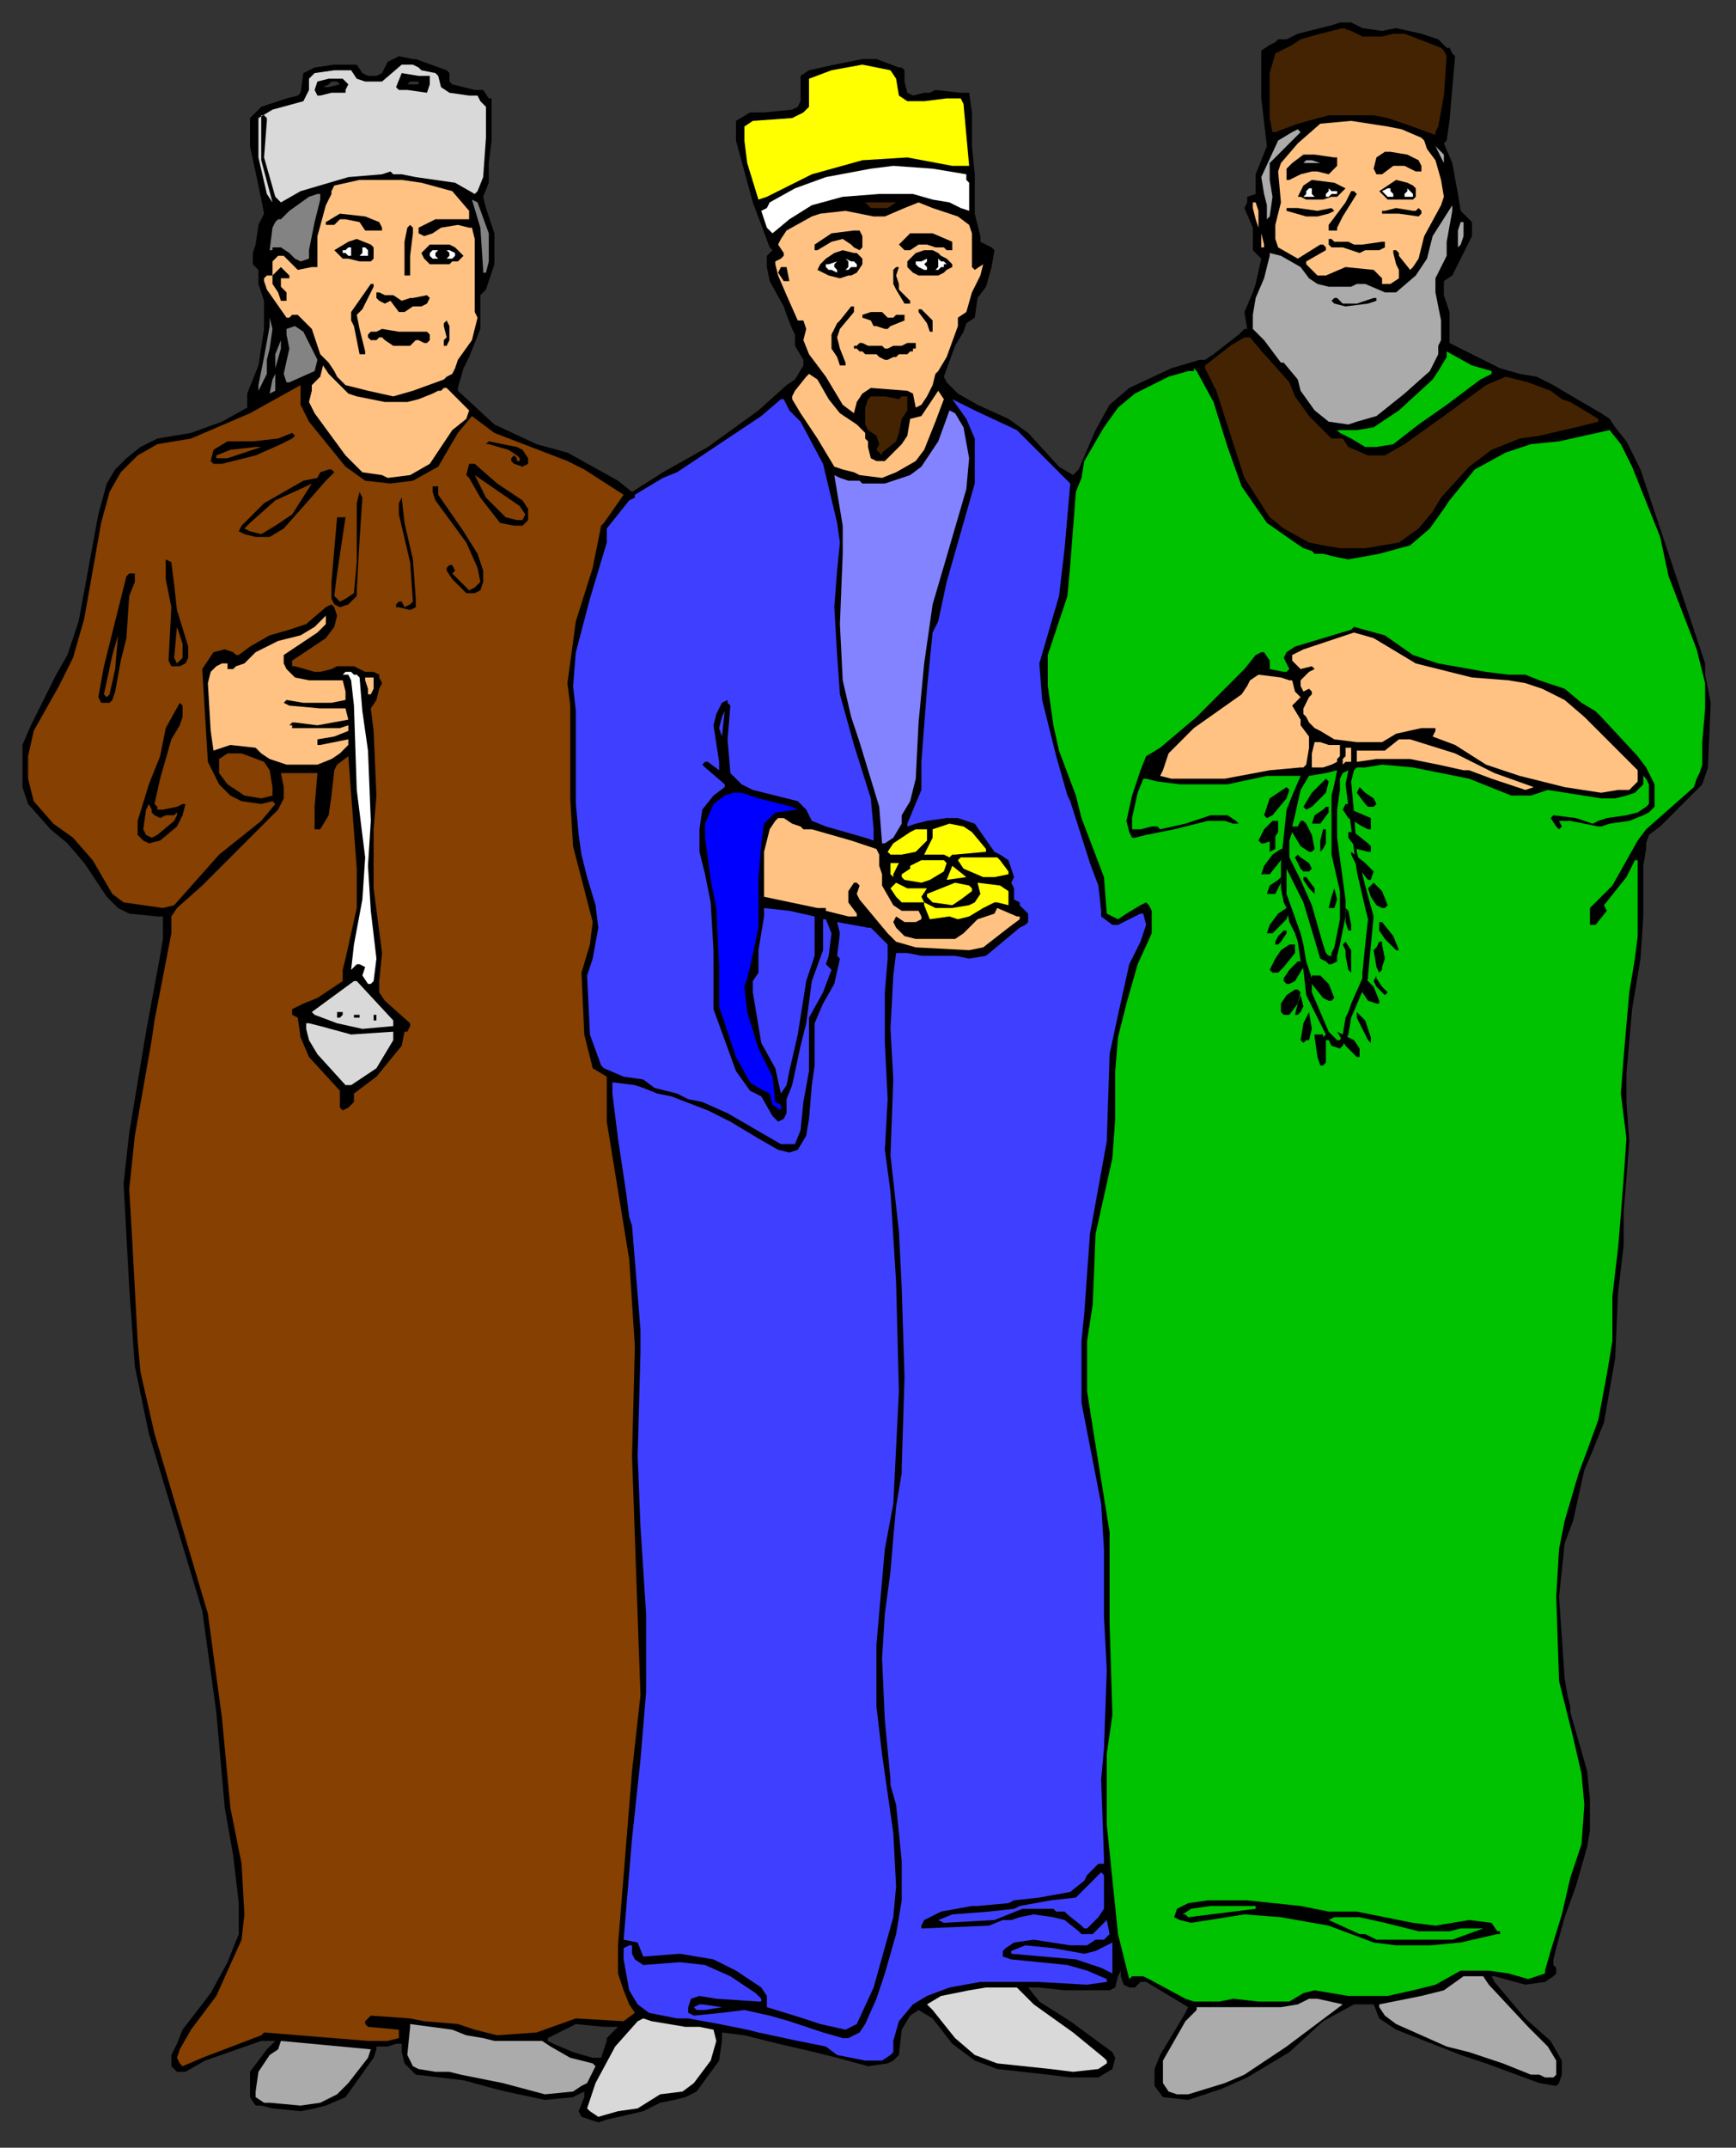 <?xml version="1.0" encoding="UTF-8" standalone="no"?>
<svg
   xmlns:dc="http://purl.org/dc/elements/1.1/"
   xmlns:cc="http://creativecommons.org/ns#"
   xmlns:rdf="http://www.w3.org/1999/02/22-rdf-syntax-ns#"
   xmlns:svg="http://www.w3.org/2000/svg"
   xmlns="http://www.w3.org/2000/svg"
   xmlns:sodipodi="http://sodipodi.sourceforge.net/DTD/sodipodi-0.dtd"
   xmlns:inkscape="http://www.inkscape.org/namespaces/inkscape"
   version="1.0"
   width="163.512mm"
   height="202.142mm"
   id="svg331"
   sodipodi:docname="NAVIT001.WMF">
  <rect width="100%" height="100%" fill="#333333" stroke="none"/>
  <sodipodi:namedview
     pagecolor="#ffffff"
     bordercolor="#666666"
     borderopacity="1"
     objecttolerance="10"
     gridtolerance="10"
     guidetolerance="10"
     inkscape:pageopacity="0"
     inkscape:pageshadow="2"
     inkscape:window-width="640"
     inkscape:window-height="480"
     id="namedview333" />
  <defs
     id="defs3">
    <pattern
       id="WMFhbasepattern"
       patternUnits="userSpaceOnUse"
       width="6"
       height="6"
       x="0"
       y="0" />
  </defs>
  <path
     style="fill:#000000;fill-rule:evenodd;fill-opacity:1;stroke:none;"
     d="  M 176,151   L 163,139   L 163,138   L 165,131   L 167,127   L 171,117   L 171,111   L 171,105   L 173,103   L 174,100   L 176,94   L 176,83   L 173,74   L 172,70   L 174,65   L 174,58   L 175,50   L 175,36   L 175,35   L 174,35   L 172,32   L 169,32   L 161,30   L 160,29   L 160,26   L 159,25   L 148,21   L 147,21   L 147,29   L 149,29   L 149,29   L 149,30   L 145,30   L 146,29   L 147,29   L 147,21   L 142,20   L 138,22   L 136,26   L 134,27   L 131,27   L 129,26   L 127,23   L 119,23   L 119,29   L 120,29   L 121,30   L 121,30   L 117,31   L 115,31   L 117,30   L 118,29   L 119,29   L 119,23   L 119,23   L 112,24   L 108,26   L 107,33   L 106,34   L 102,35   L 93,38   L 89,42   L 89,52   L 92,66   L 94,76   L 92,80   L 91,87   L 90,90   L 90,94   L 92,96   L 92,101   L 94,107   L 94,117   L 92,130   L 88,140   L 88,145   L 79,150   L 68,154   L 56,156   L 50,159   L 45,163   L 41,167   L 38,172   L 35,183   L 28,221   L 24,233   L 20,240   L 11,258   L 8,265   L 8,280   L 10,286   L 18,295   L 24,300   L 30,307   L 34,313   L 38,319   L 42,323   L 46,325   L 56,326   L 58,326   L 58,334   L 57,340   L 52,367   L 46,403   L 44,421   L 46,458   L 48,486   L 53,510   L 72,573   L 77,609   L 80,643   L 83,660   L 85,677   L 85,688   L 81,698   L 75,709   L 65,722   L 63,727   L 61,731   L 61,734   L 61,735   L 63,737   L 64,737   L 66,737   L 73,733   L 93,726   L 96,726   L 98,726   L 97,727   L 95,729   L 89,737   L 89,746   L 91,749   L 93,749   L 97,750   L 107,751   L 112,750   L 116,749   L 123,746   L 133,732   L 134,729   L 134,728   L 138,728   L 141,727   L 143,727   L 143,730   L 144,734   L 148,738   L 165,740   L 176,743   L 176,151  z "
     id="path5" />
  <path
     style="fill:#000000;fill-rule:evenodd;fill-opacity:1;stroke:none;"
     d="  M 432,744   L 435,743   L 444,739   L 459,730   L 471,719   L 482,713   L 489,713   L 491,718   L 497,722   L 520,731   L 529,734   L 548,741   L 554,742   L 555,741   L 555,741   L 556,738   L 556,733   L 552,726   L 543,718   L 532,705   L 531,703   L 532,703   L 543,706   L 550,705   L 553,703   L 554,702   L 554,700   L 553,699   L 553,698   L 553,697   L 554,693   L 557,682   L 561,671   L 565,657   L 566,651   L 566,640   L 565,630   L 559,609   L 559,607   L 558,603   L 557,597   L 555,568   L 557,549   L 560,541   L 564,523   L 567,516   L 571,506   L 575,483   L 576,460   L 578,443   L 578,431   L 579,419   L 580,406   L 579,392   L 579,382   L 581,359   L 582,353   L 584,341   L 585,326   L 585,308   L 586,302   L 586,300   L 587,297   L 591,294   L 604,281   L 606,279   L 607,276   L 608,273   L 609,250   L 608,245   L 607,240   L 607,236   L 596,203   L 592,191   L 584,167   L 579,157   L 575,152   L 573,149   L 570,147   L 558,140   L 553,137   L 547,134   L 541,133   L 534,131   L 528,128   L 516,122   L 516,111   L 514,105   L 514,100   L 517,98   L 518,96   L 524,84   L 524,79   L 520,75   L 519,69   L 517,58   L 514,51   L 515,50   L 516,43   L 518,20   L 517,19   L 516,17   L 515,17   L 512,14   L 506,12   L 497,10   L 492,11   L 485,10   L 481,8   L 477,8   L 474,9   L 462,12   L 458,14   L 455,14   L 454,15   L 452,16   L 449,18   L 449,23   L 449,35   L 451,52   L 447,62   L 447,69   L 444,70   L 444,72   L 443,74   L 446,81   L 446,89   L 447,90   L 449,92   L 449,92   L 447,101   L 446,104   L 443,111   L 444,117   L 443,117   L 441,119   L 432,126   L 432,744  z "
     id="path7" />
  <path
     style="fill:#000000;fill-rule:evenodd;fill-opacity:1;stroke:none;"
     d="  M 204,730   L 211,732   L 212,732   L 213,732   L 214,732   L 216,726   L 216,725   L 220,721   L 215,721   L 205,720   L 195,725   L 195,726   L 197,727   L 204,730   L 204,746   L 194,747   L 180,744   L 176,743   L 176,151   L 191,158   L 202,161   L 220,171   L 225,175   L 236,168   L 252,159   L 270,146   L 280,137   L 283,135   L 286,130   L 286,128   L 283,123   L 283,119   L 282,117   L 280,112   L 279,109   L 274,100   L 273,95   L 273,91   L 275,89   L 274,88   L 268,72   L 262,50   L 262,43   L 267,40   L 272,40   L 282,39   L 284,38   L 285,36   L 285,27   L 288,25   L 297,23   L 307,21   L 312,21   L 320,24   L 321,24   L 322,25   L 322,29   L 323,33   L 325,34   L 329,33   L 331,33   L 333,32   L 342,33   L 344,33   L 345,33   L 346,40   L 346,52   L 347,62   L 347,76   L 349,84   L 349,86   L 353,88   L 354,89   L 353,95   L 351,102   L 348,106   L 347,113   L 344,115   L 343,118   L 340,123   L 336,134   L 337,136   L 341,140   L 348,144   L 359,149   L 366,154   L 377,166   L 382,169   L 384,167   L 390,153   L 395,144   L 402,138   L 417,131   L 427,128   L 429,128   L 432,126   L 432,744   L 423,747   L 414,746   L 411,742   L 411,736   L 413,731   L 422,716   L 423,714   L 423,714   L 408,705   L 406,705   L 404,707   L 402,707   L 400,706   L 399,703   L 399,702   L 399,701   L 398,703   L 397,707   L 395,708   L 387,708   L 379,708   L 370,707   L 366,707   L 366,707   L 370,712   L 381,719   L 396,730   L 397,732   L 396,736   L 391,739   L 381,739   L 373,738   L 355,736   L 347,733   L 339,727   L 332,718   L 327,715   L 324,717   L 321,722   L 320,731   L 318,733   L 316,734   L 309,735   L 298,732   L 290,730   L 277,727   L 265,724   L 257,723   L 257,723   L 257,726   L 256,733   L 248,744   L 244,746   L 240,747   L 235,748   L 229,751   L 216,754   L 213,755   L 210,754   L 207,753   L 206,751   L 208,746   L 208,744   L 208,744   L 204,746   L 204,730  z "
     id="path9" />
  <path
     style="fill:#442302;fill-rule:evenodd;fill-opacity:1;stroke:none;"
     d="  M 485,13   L 492,13   L 496,12   L 500,12   L 513,17   L 514,18   L 515,20   L 514,34   L 512,45   L 511,47   L 511,48   L 511,48   L 500,44   L 497,43   L 494,42   L 489,41   L 484,41   L 473,41   L 462,44   L 454,47   L 453,47   L 452,42   L 452,26   L 454,19   L 460,16   L 463,14   L 470,12   L 478,10   L 481,11   L 485,13  z "
     id="path11" />
  <path
     style="fill:#ffff00;fill-rule:evenodd;fill-opacity:1;stroke:none;"
     d="  M 317,25   L 319,28   L 320,34   L 323,36   L 329,36   L 337,35   L 342,35   L 343,37   L 344,48   L 345,59   L 339,59   L 323,56   L 307,57   L 289,62   L 277,68   L 273,70   L 270,71   L 266,58   L 265,50   L 265,45   L 268,43   L 282,42   L 286,40   L 288,38   L 288,29   L 288,28   L 296,25   L 307,23   L 312,24   L 317,25  z "
     id="path13" />
  <path
     style="fill:#d9d9d9;fill-rule:evenodd;fill-opacity:1;stroke:none;"
     d="  M 149,27   L 149,24   L 147,23   L 144,23   L 143,23   L 136,29   L 130,29   L 127,28   L 125,25   L 120,25   L 120,28   L 122,28   L 124,30   L 123,32   L 123,33   L 118,33   L 114,34   L 113,34   L 112,32   L 113,29   L 113,29   L 117,28   L 120,28   L 120,25   L 119,25   L 112,26   L 110,28   L 110,32   L 108,36   L 97,39   L 92,42   L 92,45   L 92,56   L 95,69   L 97,72   L 93,57   L 93,45   L 93,41   L 94,41   L 95,42   L 95,43   L 95,43   L 94,56   L 98,70   L 100,72   L 107,68   L 124,63   L 136,62   L 139,61   L 140,62   L 143,62   L 148,63   L 162,65   L 169,69   L 170,68   L 172,63   L 173,49   L 173,38   L 171,36   L 170,34   L 167,34   L 160,33   L 157,31   L 156,27   L 155,26   L 150,25   L 149,24   L 149,27   L 153,27   L 153,30   L 152,33   L 145,32   L 142,32   L 141,31   L 143,26   L 143,26   L 149,27  z "
     id="path15" />
  <path
     style="fill:#ffc283;fill-rule:evenodd;fill-opacity:1;stroke:none;"
     d="  M 499,46   L 506,49   L 507,50   L 508,53   L 511,57   L 513,64   L 514,70   L 513,73   L 507,84   L 505,92   L 503,95   L 502,96   L 498,91   L 498,90   L 497,89   L 496,89   L 496,90   L 497,94   L 498,96   L 498,99   L 495,101   L 492,101   L 492,99   L 489,96   L 479,95   L 472,98   L 469,98   L 465,94   L 465,93   L 472,89   L 472,88   L 471,87   L 470,87   L 462,92   L 455,88   L 454,85   L 454,80   L 456,72   L 455,61   L 456,58   L 462,51   L 470,44   L 481,43   L 494,45   L 499,46  z "
     id="path17" />
  <path
     style="fill:#ababab;fill-rule:evenodd;fill-opacity:1;stroke:none;"
     d="  M 463,47   L 452,58   L 452,64   L 453,70   L 452,77   L 451,78   L 451,73   L 450,69   L 449,63   L 455,50   L 460,47   L 462,46   L 462,46   L 463,47  z "
     id="path19" />
  <path
     style="fill:#ababab;fill-rule:evenodd;fill-opacity:1;stroke:none;"
     d="  M 514,58   L 514,58   L 511,52   L 514,55   L 514,58  z "
     id="path21" />
  <path
     style="fill:#000000;fill-rule:evenodd;fill-opacity:1;stroke:none;"
     d="  M 505,57   L 506,59   L 506,61   L 504,61   L 500,59   L 496,59   L 492,62   L 490,62   L 489,60   L 490,56   L 493,54   L 495,54   L 501,55   L 505,57  z "
     id="path23" />
  <path
     style="fill:#000000;fill-rule:evenodd;fill-opacity:1;stroke:none;"
     d="  M 476,56   L 476,57   L 476,59   L 473,62   L 469,61   L 467,61   L 463,62   L 459,64   L 458,64   L 458,60   L 460,58   L 464,55   L 468,55   L 475,56   L 476,56  z "
     id="path25" />
  <path
     style="fill:#ababab;fill-rule:evenodd;fill-opacity:1;stroke:none;"
     d="  M 471,58   L 469,58   L 464,58   L 465,57   L 467,57   L 470,58   L 471,58  z "
     id="path27" />
  <path
     style="fill:#ffffff;fill-rule:evenodd;fill-opacity:1;stroke:none;"
     d="  M 344,62   L 344,64   L 345,65   L 345,75   L 345,75   L 345,75   L 342,74   L 338,72   L 332,71   L 325,69   L 313,69   L 300,70   L 289,73   L 281,78   L 275,83   L 273,81   L 271,75   L 273,74   L 274,72   L 283,67   L 294,63   L 310,60   L 318,59   L 332,60   L 344,62  z "
     id="path29" />
  <path
     style="fill:#000000;fill-rule:evenodd;fill-opacity:1;stroke:none;"
     d="  M 477,66   L 479,67   L 477,69   L 476,70   L 474,70   L 471,71   L 468,71   L 465,71   L 463,70   L 462,70   L 463,68   L 464,66   L 467,64   L 475,65   L 477,66  z "
     id="path31" />
  <path
     style="fill:#ffc283;fill-rule:evenodd;fill-opacity:1;stroke:none;"
     d="  M 150,65   L 161,68   L 167,75   L 167,78   L 163,78   L 155,78   L 149,81   L 149,82   L 149,83   L 151,84   L 154,83   L 157,81   L 163,80   L 167,81   L 168,81   L 169,85   L 169,97   L 169,111   L 170,113   L 168,121   L 163,128   L 162,131   L 161,133   L 159,134   L 158,135   L 147,139   L 140,141   L 131,139   L 123,137   L 120,134   L 119,132   L 117,129   L 114,126   L 111,117   L 106,112   L 104,112   L 103,113   L 102,113   L 95,103   L 94,100   L 94,99   L 95,98   L 96,98   L 97,98   L 97,93   L 99,91   L 101,91   L 104,94   L 106,96   L 111,95   L 113,95   L 113,94   L 113,89   L 113,84   L 116,73   L 118,69   L 118,68   L 119,66   L 128,64   L 131,64   L 143,64   L 150,65  z "
     id="path33" />
  <path
     style="fill:#000000;fill-rule:evenodd;fill-opacity:1;stroke:none;"
     d="  M 503,66   L 504,67   L 504,68   L 504,70   L 503,71   L 501,71   L 498,71   L 496,71   L 494,71   L 492,69   L 491,68   L 491,68   L 497,64   L 501,65   L 503,66  z "
     id="path35" />
  <path
     style="fill:#000000;fill-rule:evenodd;fill-opacity:1;stroke:none;"
     d="  M 483,69   L 478,77   L 476,81   L 476,82   L 474,82   L 473,82   L 473,80   L 479,72   L 481,68   L 481,68   L 482,68   L 483,69  z "
     id="path37" />
  <path
     style="fill:#838383;fill-rule:evenodd;fill-opacity:1;stroke:none;"
     d="  M 114,71   L 112,79   L 110,89   L 110,92   L 107,93   L 105,92   L 103,90   L 100,88   L 97,88   L 97,89   L 96,89   L 97,81   L 98,79   L 99,78   L 100,78   L 100,78   L 103,75   L 110,70   L 113,69   L 114,69   L 114,71  z "
     id="path39" />
  <path
     style="fill:#838383;fill-rule:evenodd;fill-opacity:1;stroke:none;"
     d="  M 174,83   L 174,93   L 173,97   L 172,97   L 172,96   L 171,81   L 168,71   L 170,72   L 174,83  z "
     id="path41" />
  <path
     style="fill:#442302;fill-rule:evenodd;fill-opacity:1;stroke:none;"
     d="  M 316,74   L 310,74   L 308,72   L 311,72   L 319,72   L 316,74  z "
     id="path43" />
  <path
     style="fill:#ffc283;fill-rule:evenodd;fill-opacity:1;stroke:none;"
     d="  M 341,77   L 345,80   L 346,83   L 346,87   L 346,90   L 346,91   L 346,94   L 346,95   L 347,96   L 350,94   L 349,98   L 346,104   L 344,111   L 341,113   L 341,116   L 337,127   L 334,132   L 333,133   L 332,137   L 330,141   L 328,144   L 326,145   L 325,140   L 323,139   L 310,138   L 307,140   L 305,143   L 304,147   L 300,144   L 294,134   L 288,126   L 286,121   L 287,117   L 286,114   L 285,114   L 284,114   L 280,105   L 277,98   L 276,94   L 276,93   L 278,92   L 279,91   L 279,90   L 277,87   L 278,85   L 280,82   L 289,77   L 292,76   L 301,75   L 311,77   L 315,77   L 322,74   L 327,72   L 332,74   L 341,77  z "
     id="path45" />
  <path
     style="fill:#ffc283;fill-rule:evenodd;fill-opacity:1;stroke:none;"
     d="  M 448,75   L 448,81   L 447,78   L 446,74   L 446,72   L 447,72   L 448,75  z "
     id="path47" />
  <path
     style="fill:#ababab;fill-rule:evenodd;fill-opacity:1;stroke:none;"
     d="  M 515,86   L 515,91   L 511,99   L 511,104   L 513,114   L 513,121   L 512,123   L 512,126   L 509,132   L 500,140   L 490,148   L 483,150   L 480,151   L 473,150   L 468,146   L 463,139   L 462,135   L 457,129   L 456,129   L 450,121   L 446,117   L 446,112   L 447,106   L 450,99   L 452,91   L 452,90   L 456,91   L 463,95   L 466,99   L 469,101   L 473,102   L 481,102   L 483,101   L 486,101   L 493,104   L 497,104   L 504,98   L 508,92   L 510,84   L 517,73   L 517,75   L 515,86  z "
     id="path49" />
  <path
     style="fill:#000000;fill-rule:evenodd;fill-opacity:1;stroke:none;"
     d="  M 469,75   L 474,74   L 474,74   L 475,75   L 473,76   L 469,77   L 465,77   L 458,75   L 458,75   L 458,74   L 462,74   L 469,75  z "
     id="path51" />
  <path
     style="fill:#000000;fill-rule:evenodd;fill-opacity:1;stroke:none;"
     d="  M 504,75   L 505,74   L 506,75   L 506,76   L 505,77   L 498,76   L 492,76   L 492,76   L 492,75   L 493,75   L 497,74   L 503,75   L 504,75  z "
     id="path53" />
  <path
     style="fill:#000000;fill-rule:evenodd;fill-opacity:1;stroke:none;"
     d="  M 135,79   L 136,81   L 136,82   L 133,82   L 130,82   L 128,79   L 123,78   L 121,78   L 119,80   L 116,80   L 116,80   L 116,79   L 121,76   L 130,77   L 135,79  z "
     id="path55" />
  <path
     style="fill:#ababab;fill-rule:evenodd;fill-opacity:1;stroke:none;"
     d="  M 521,84   L 520,87   L 519,88   L 519,82   L 520,79   L 521,79   L 521,84  z "
     id="path57" />
  <path
     style="fill:#000000;fill-rule:evenodd;fill-opacity:1;stroke:none;"
     d="  M 147,83   L 146,91   L 146,98   L 144,98   L 144,96   L 144,86   L 145,81   L 146,80   L 147,81   L 147,83  z "
     id="path59" />
  <path
     style="fill:#000000;fill-rule:evenodd;fill-opacity:1;stroke:none;"
     d="  M 307,84   L 307,87   L 307,88   L 306,89   L 304,88   L 303,87   L 300,85   L 296,86   L 291,89   L 290,89   L 290,87   L 296,83   L 304,82   L 306,82   L 307,84  z "
     id="path61" />
  <path
     style="fill:#000000;fill-rule:evenodd;fill-opacity:1;stroke:none;"
     d="  M 339,86   L 339,86   L 339,89   L 337,89   L 336,88   L 333,88   L 330,87   L 327,87   L 324,89   L 322,89   L 320,87   L 321,86   L 324,83   L 328,83   L 332,83   L 339,86  z "
     id="path63" />
  <path
     style="fill:#ffc283;fill-rule:evenodd;fill-opacity:1;stroke:none;"
     d="  M 450,88   L 449,88   L 449,87   L 449,83   L 450,87   L 450,88  z "
     id="path65" />
  <path
     style="fill:#000000;fill-rule:evenodd;fill-opacity:1;stroke:none;"
     d="  M 475,86   L 480,86   L 482,87   L 485,87   L 492,86   L 493,86   L 493,88   L 491,89   L 486,89   L 484,90   L 481,89   L 478,88   L 474,88   L 473,87   L 473,85   L 474,85   L 475,86  z "
     id="path67" />
  <path
     style="fill:#000000;fill-rule:evenodd;fill-opacity:1;stroke:none;"
     d="  M 133,88   L 133,90   L 133,92   L 132,93   L 130,93   L 128,93   L 124,92   L 122,92   L 121,91   L 120,90   L 119,89   L 124,86   L 127,85   L 132,87   L 133,88  z "
     id="path69" />
  <path
     style="fill:#000000;fill-rule:evenodd;fill-opacity:1;stroke:none;"
     d="  M 162,88   L 165,91   L 163,93   L 161,93   L 160,94   L 155,94   L 153,94   L 152,93   L 151,92   L 150,90   L 153,87   L 155,87   L 160,87   L 162,88  z "
     id="path71" />
  <path
     style="fill:#000000;fill-rule:evenodd;fill-opacity:1;stroke:none;"
     d="  M 307,94   L 305,97   L 303,98   L 302,98   L 299,99   L 295,98   L 293,97   L 291,96   L 292,94   L 294,92   L 297,90   L 300,89   L 304,90   L 305,90   L 306,91   L 307,92   L 307,94  z "
     id="path73" />
  <path
     style="fill:#ffffff;fill-rule:evenodd;fill-opacity:1;stroke:none;"
     d="  M 298,96   L 297,95   L 297,94   L 298,93   L 298,93   L 295,94   L 294,94   L 294,95   L 295,96   L 296,96   L 298,97   L 298,96  z "
     id="path75" />
  <path
     style="fill:#ffffff;fill-rule:evenodd;fill-opacity:1;stroke:none;"
     d="  M 302,96   L 303,95   L 305,95   L 305,94   L 304,93   L 303,93   L 301,92   L 302,93   L 302,93   L 302,94   L 302,95   L 302,95   L 301,96   L 302,96  z "
     id="path77" />
  <path
     style="fill:#000000;fill-rule:evenodd;fill-opacity:1;stroke:none;"
     d="  M 281,100   L 281,100   L 279,100   L 277,97   L 278,95   L 280,95   L 281,100  z "
     id="path79" />
  <path
     style="fill:#000000;fill-rule:evenodd;fill-opacity:1;stroke:none;"
     d="  M 320,101   L 320,103   L 322,105   L 324,107   L 324,108   L 322,108   L 319,103   L 318,101   L 318,98   L 318,96   L 319,95   L 320,95   L 319,98   L 320,101  z "
     id="path81" />
  <path
     style="fill:#000000;fill-rule:evenodd;fill-opacity:1;stroke:none;"
     d="  M 103,98   L 103,99   L 102,99   L 100,99   L 100,99   L 100,100   L 100,102   L 102,104   L 102,107   L 101,107   L 100,107   L 99,104   L 97,101   L 97,98   L 100,95   L 101,96   L 103,98  z "
     id="path83" />
  <path
     style="fill:#000000;fill-rule:evenodd;fill-opacity:1;stroke:none;"
     d="  M 337,92   L 339,94   L 339,95   L 337,96   L 336,97   L 334,98   L 331,98   L 327,98   L 325,97   L 323,95   L 323,93   L 324,92   L 326,90   L 329,89   L 332,89   L 334,90   L 335,91   L 337,92  z "
     id="path85" />
  <path
     style="fill:#000000;fill-rule:evenodd;fill-opacity:1;stroke:none;"
     d="  M 133,102   L 129,110   L 127,112   L 128,117   L 130,125   L 130,126   L 129,126   L 128,126   L 126,116   L 125,114   L 125,111   L 132,101   L 133,101   L 133,102  z "
     id="path87" />
  <path
     style="fill:#000000;fill-rule:evenodd;fill-opacity:1;stroke:none;"
     d="  M 137,105   L 140,105   L 143,107   L 146,106   L 147,106   L 152,105   L 153,106   L 152,108   L 150,109   L 147,109   L 144,111   L 142,111   L 139,107   L 137,108   L 135,107   L 134,106   L 134,104   L 135,104   L 137,105  z "
     id="path89" />
  <path
     style="fill:#000000;fill-rule:evenodd;fill-opacity:1;stroke:none;"
     d="  M 477,107   L 478,108   L 483,108   L 489,106   L 490,106   L 490,106   L 490,107   L 487,108   L 479,109   L 475,108   L 474,107   L 475,106   L 476,106   L 477,107  z "
     id="path91" />
  <path
     style="fill:#000000;fill-rule:evenodd;fill-opacity:1;stroke:none;"
     d="  M 304,111   L 299,117   L 299,117   L 298,120   L 299,124   L 301,129   L 301,130   L 299,130   L 298,127   L 296,124   L 296,123   L 296,120   L 296,119   L 297,117   L 298,115   L 299,114   L 303,109   L 304,109   L 304,111  z "
     id="path93" />
  <path
     style="fill:#000000;fill-rule:evenodd;fill-opacity:1;stroke:none;"
     d="  M 332,114   L 332,117   L 332,118   L 331,118   L 330,115   L 327,111   L 327,110   L 328,110   L 332,114  z "
     id="path95" />
  <path
     style="fill:#000000;fill-rule:evenodd;fill-opacity:1;stroke:none;"
     d="  M 316,113   L 318,113   L 319,112   L 321,112   L 321,112   L 322,112   L 322,114   L 317,116   L 316,117   L 315,117   L 312,116   L 311,116   L 310,114   L 307,113   L 307,113   L 307,112   L 310,111   L 312,111   L 314,111   L 316,113  z "
     id="path97" />
  <path
     style="fill:#838383;fill-rule:evenodd;fill-opacity:1;stroke:none;"
     d="  M 96,124   L 95,128   L 95,133   L 92,139   L 92,141   L 92,137   L 94,127   L 96,116   L 96,113   L 97,117   L 96,124  z "
     id="path99" />
  <path
     style="fill:#000000;fill-rule:evenodd;fill-opacity:1;stroke:none;"
     d="  M 160,116   L 160,121   L 159,123   L 159,123   L 158,123   L 158,123   L 158,121   L 159,120   L 158,116   L 158,116   L 158,115   L 159,114   L 159,114   L 160,116  z "
     id="path101" />
  <path
     style="fill:#838383;fill-rule:evenodd;fill-opacity:1;stroke:none;"
     d="  M 110,122   L 112,126   L 113,128   L 112,132   L 103,136   L 102,136   L 102,136   L 101,133   L 103,124   L 102,119   L 102,117   L 105,116   L 108,118   L 110,122  z "
     id="path103" />
  <path
     style="fill:#000000;fill-rule:evenodd;fill-opacity:1;stroke:none;"
     d="  M 147,118   L 150,118   L 152,118   L 153,119   L 153,121   L 153,121   L 152,122   L 151,122   L 149,121   L 148,121   L 146,123   L 142,123   L 140,123   L 137,121   L 136,120   L 135,120   L 134,121   L 133,121   L 132,121   L 131,120   L 131,119   L 132,118   L 134,118   L 136,117   L 142,118   L 147,118  z "
     id="path105" />
  <path
     style="fill:#442302;fill-rule:evenodd;fill-opacity:1;stroke:none;"
     d="  M 451,127   L 459,136   L 461,141   L 466,148   L 470,152   L 474,156   L 478,156   L 480,159   L 487,162   L 493,162   L 500,158   L 514,148   L 529,137   L 536,134   L 536,134   L 544,136   L 552,139   L 556,142   L 559,143   L 569,149   L 569,150   L 561,152   L 548,155   L 541,156   L 531,160   L 523,166   L 513,177   L 510,182   L 505,188   L 498,193   L 486,195   L 477,195   L 471,194   L 466,193   L 457,188   L 452,184   L 443,170   L 433,139   L 429,131   L 429,130   L 438,123   L 443,120   L 445,120   L 450,126   L 451,127  z "
     id="path107" />
  <path
     style="fill:#000000;fill-rule:evenodd;fill-opacity:1;stroke:none;"
     d="  M 319,127   L 318,127   L 318,127   L 316,128   L 315,128   L 313,127   L 312,126   L 310,126   L 308,126   L 307,125   L 306,125   L 305,124   L 305,124   L 304,124   L 304,123   L 304,123   L 305,123   L 305,123   L 306,122   L 306,122   L 307,122   L 309,123   L 310,123   L 314,123   L 315,124   L 316,124   L 318,123   L 320,123   L 321,123   L 323,122   L 324,122   L 325,122   L 326,122   L 326,123   L 326,123   L 326,123   L 326,124   L 325,124   L 325,125   L 324,125   L 323,126   L 321,126   L 320,126   L 319,127  z "
     id="path109" />
  <path
     style="fill:#838383;fill-rule:evenodd;fill-opacity:1;stroke:none;"
     d="  M 98,131   L 98,131   L 98,126   L 100,121   L 100,124   L 98,131  z "
     id="path111" />
  <path
     style="fill:#00c200;fill-rule:evenodd;fill-opacity:1;stroke:none;"
     d="  M 524,130   L 531,132   L 531,133   L 527,135   L 515,144   L 505,151   L 496,158   L 490,159   L 486,159   L 481,156   L 477,154   L 476,153   L 479,153   L 483,153   L 489,152   L 498,146   L 510,135   L 512,132   L 515,127   L 515,125   L 515,125   L 524,130  z "
     id="path113" />
  <path
     style="fill:#00c200;fill-rule:evenodd;fill-opacity:1;stroke:none;"
     d="  M 432,143   L 437,159   L 442,173   L 451,186   L 461,193   L 464,195   L 467,196   L 468,197   L 471,197   L 475,198   L 480,199   L 491,197   L 502,194   L 509,188   L 514,181   L 516,178   L 525,167   L 536,161   L 545,158   L 555,157   L 573,153   L 577,158   L 581,166   L 591,191   L 594,205   L 604,231   L 607,243   L 607,252   L 606,264   L 606,272   L 605,275   L 604,277   L 603,280   L 586,295   L 583,299   L 574,315   L 566,323   L 566,327   L 566,329   L 567,329   L 568,329   L 572,324   L 571,322   L 579,312   L 582,306   L 583,306   L 583,321   L 583,333   L 582,341   L 580,353   L 578,376   L 577,389   L 579,405   L 578,419   L 577,432   L 576,444   L 574,461   L 574,477   L 572,489   L 569,505   L 565,516   L 562,524   L 557,541   L 555,551   L 554,568   L 555,598   L 560,618   L 563,631   L 564,642   L 563,656   L 559,668   L 556,681   L 552,694   L 550,701   L 550,702   L 547,703   L 544,704   L 537,702   L 530,701   L 520,701   L 511,706   L 503,708   L 494,710   L 480,710   L 468,708   L 464,709   L 459,712   L 448,712   L 439,711   L 434,712   L 425,712   L 422,711   L 409,704   L 407,703   L 403,703   L 402,704   L 402,704   L 398,688   L 394,649   L 394,624   L 396,610   L 395,577   L 395,545   L 390,514   L 387,495   L 387,477   L 389,464   L 390,439   L 396,412   L 397,398   L 397,381   L 398,369   L 401,357   L 405,343   L 410,332   L 410,324   L 409,322   L 409,322   L 408,321   L 406,322   L 401,325   L 398,327   L 396,326   L 394,325   L 393,312   L 385,291   L 383,283   L 377,267   L 375,258   L 373,244   L 373,233   L 380,212   L 381,201   L 383,175   L 385,170   L 386,164   L 393,152   L 398,145   L 404,140   L 416,134   L 423,132   L 425,132   L 425,131   L 426,132   L 432,143  z "
     id="path115" />
  <path
     style="fill:#ffc283;fill-rule:evenodd;fill-opacity:1;stroke:none;"
     d="  M 295,142   L 299,147   L 305,151   L 308,154   L 308,156   L 309,157   L 309,159   L 310,163   L 312,164   L 315,164   L 321,158   L 323,155   L 324,149   L 328,148   L 332,142   L 334,139   L 334,139   L 336,142   L 333,150   L 329,160   L 326,164   L 319,168   L 314,170   L 306,169   L 304,168   L 300,167   L 297,166   L 291,156   L 285,147   L 282,142   L 282,141   L 283,139   L 287,134   L 288,133   L 291,135   L 295,142  z "
     id="path117" />
  <path
     style="fill:#838383;fill-rule:evenodd;fill-opacity:1;stroke:none;"
     d="  M 98,139   L 96,140   L 97,135   L 98,133   L 98,135   L 98,139  z "
     id="path119" />
  <path
     style="fill:#ffc283;fill-rule:evenodd;fill-opacity:1;stroke:none;"
     d="  M 119,135   L 122,138   L 124,140   L 127,141   L 137,143   L 141,143   L 145,143   L 149,142   L 154,140   L 156,139   L 157,139   L 158,138   L 159,138   L 167,146   L 166,149   L 161,153   L 153,165   L 146,169   L 138,170   L 136,169   L 129,168   L 123,162   L 112,147   L 110,143   L 111,139   L 111,137   L 114,134   L 115,130   L 117,133   L 119,135  z "
     id="path121" />
  <path
     style="fill:#854002;fill-rule:evenodd;fill-opacity:1;stroke:none;"
     d="  M 107,144   L 110,150   L 123,166   L 130,171   L 139,172   L 147,171   L 156,166   L 163,154   L 168,148   L 176,154   L 189,159   L 202,164   L 208,167   L 222,176   L 215,186   L 214,187   L 211,202   L 205,221   L 202,243   L 203,251   L 203,284   L 204,301   L 211,328   L 210,336   L 207,346   L 208,368   L 211,380   L 216,383   L 216,399   L 224,448   L 226,479   L 225,518   L 227,575   L 228,603   L 225,630   L 220,692   L 220,702   L 222,708   L 224,713   L 226,716   L 222,719   L 205,718   L 191,723   L 177,724   L 169,722   L 163,720   L 151,719   L 146,718   L 132,717   L 130,719   L 130,720   L 131,721   L 142,722   L 142,725   L 138,726   L 131,726   L 94,723   L 93,724   L 72,732   L 65,735   L 64,734   L 63,732   L 64,729   L 68,722   L 77,710   L 86,690   L 87,681   L 86,663   L 82,643   L 79,611   L 74,574   L 55,510   L 50,488   L 49,477   L 47,440   L 46,423   L 48,404   L 54,370   L 55,363   L 61,332   L 61,326   L 63,323   L 72,315   L 83,304   L 94,293   L 99,288   L 101,284   L 101,280   L 100,275   L 113,275   L 112,287   L 112,295   L 113,295   L 114,295   L 117,290   L 118,283   L 119,274   L 120,272   L 124,269   L 127,309   L 127,323   L 123,341   L 122,345   L 122,349   L 113,355   L 108,357   L 106,358   L 104,359   L 104,361   L 106,362   L 107,369   L 110,376   L 121,388   L 121,394   L 122,395   L 124,394   L 126,392   L 126,389   L 134,383   L 143,372   L 144,367   L 145,367   L 146,365   L 146,364   L 137,356   L 135,353   L 135,349   L 136,339   L 133,316   L 133,295   L 134,283   L 133,260   L 132,252   L 134,249   L 135,245   L 136,243   L 135,241   L 135,240   L 133,239   L 130,239   L 128,238   L 126,237   L 122,237   L 120,237   L 118,238   L 114,239   L 112,239   L 105,237   L 104,237   L 104,235   L 110,231   L 116,227   L 119,223   L 120,219   L 119,216   L 118,215   L 116,216   L 109,222   L 103,224   L 96,226   L 89,230   L 85,233   L 84,233   L 83,232   L 80,231   L 76,232   L 74,235   L 72,238   L 74,271   L 78,279   L 82,283   L 86,285   L 93,286   L 97,285   L 98,286   L 93,292   L 78,304   L 62,322   L 58,323   L 44,321   L 40,318   L 33,306   L 26,298   L 19,293   L 12,285   L 10,277   L 10,269   L 12,260   L 21,244   L 26,234   L 30,220   L 36,186   L 39,175   L 43,168   L 49,162   L 56,158   L 68,156   L 89,147   L 107,137   L 107,144  z "
     id="path123" />
  <path
     style="fill:#442302;fill-rule:evenodd;fill-opacity:1;stroke:none;"
     d="  M 321,141   L 323,141   L 323,143   L 323,146   L 321,149   L 320,154   L 319,157   L 314,161   L 314,162   L 312,160   L 313,158   L 312,155   L 309,153   L 308,151   L 308,145   L 309,142   L 310,141   L 315,141   L 320,142   L 321,141  z "
     id="path125" />
  <path
     style="fill:#3f3fff;fill-rule:evenodd;fill-opacity:1;stroke:none;"
     d="  M 281,146   L 285,150   L 293,165   L 298,186   L 299,193   L 298,203   L 297,216   L 298,233   L 299,247   L 304,265   L 310,284   L 311,295   L 311,299   L 308,298   L 294,294   L 289,292   L 288,290   L 287,288   L 284,285   L 268,281   L 264,279   L 260,275   L 259,263   L 260,251   L 259,250   L 259,249   L 257,250   L 255,254   L 254,258   L 256,271   L 256,274   L 252,271   L 251,271   L 250,272   L 251,273   L 258,279   L 258,280   L 254,283   L 250,288   L 249,295   L 249,303   L 251,311   L 253,321   L 254,338   L 254,359   L 262,381   L 267,388   L 271,390   L 275,397   L 277,399   L 279,398   L 280,396   L 280,391   L 282,386   L 285,372   L 287,364   L 289,349   L 293,338   L 293,330   L 293,327   L 294,327   L 296,332   L 295,340   L 294,343   L 296,345   L 293,353   L 288,362   L 288,370   L 288,381   L 286,392   L 285,402   L 283,407   L 282,407   L 278,407   L 259,396   L 250,392   L 245,391   L 241,389   L 233,387   L 229,384   L 222,383   L 215,380   L 214,379   L 210,368   L 209,347   L 211,341   L 213,330   L 212,322   L 209,312   L 207,304   L 206,297   L 205,286   L 205,271   L 205,260   L 205,253   L 204,244   L 205,232   L 210,213   L 216,193   L 216,188   L 224,178   L 226,177   L 226,176   L 236,170   L 241,168   L 271,148   L 278,142   L 279,142   L 281,146  z "
     id="path127" />
  <path
     style="fill:#3f3fff;fill-rule:evenodd;fill-opacity:1;stroke:none;"
     d="  M 362,153   L 375,166   L 381,172   L 379,195   L 377,212   L 370,236   L 371,249   L 376,269   L 380,283   L 381,285   L 388,307   L 391,315   L 392,324   L 392,326   L 396,329   L 398,329   L 404,326   L 406,325   L 407,325   L 408,329   L 406,335   L 402,343   L 398,361   L 395,375   L 394,406   L 388,439   L 386,467   L 385,477   L 385,488   L 385,499   L 392,535   L 393,551   L 393,566   L 393,575   L 394,594   L 393,622   L 392,633   L 393,661   L 393,663   L 391,663   L 387,667   L 386,669   L 381,673   L 370,675   L 361,676   L 359,677   L 348,678   L 346,678   L 335,680   L 329,683   L 328,685   L 328,686   L 328,686   L 352,685   L 357,683   L 360,683   L 363,682   L 368,681   L 375,682   L 379,683   L 384,687   L 385,688   L 386,688   L 388,688   L 389,688   L 394,683   L 395,688   L 393,690   L 390,690   L 387,692   L 381,692   L 368,690   L 361,691   L 358,693   L 357,694   L 357,696   L 360,697   L 380,699   L 387,701   L 394,704   L 394,705   L 387,706   L 369,705   L 364,705   L 355,705   L 349,705   L 338,707   L 330,710   L 325,713   L 320,719   L 318,726   L 318,730   L 317,731   L 314,733   L 308,733   L 298,731   L 294,728   L 284,726   L 270,723   L 266,722   L 256,720   L 245,718   L 241,718   L 231,716   L 227,713   L 224,708   L 222,697   L 222,693   L 224,692   L 225,692   L 225,695   L 226,697   L 229,699   L 242,698   L 251,699   L 260,703   L 269,709   L 271,711   L 271,712   L 270,712   L 255,711   L 249,710   L 246,711   L 245,714   L 245,716   L 247,717   L 257,716   L 265,715   L 274,717   L 281,719   L 293,723   L 300,725   L 302,725   L 306,723   L 308,720   L 312,711   L 315,702   L 319,688   L 321,676   L 321,662   L 319,642   L 317,635   L 317,633   L 315,612   L 314,590   L 315,574   L 317,559   L 318,547   L 319,536   L 321,524   L 321,522   L 322,490   L 321,458   L 320,438   L 317,411   L 318,384   L 317,366   L 318,347   L 319,339   L 323,339   L 328,340   L 340,340   L 345,341   L 351,340   L 363,330   L 365,329   L 366,328   L 366,325   L 363,322   L 363,321   L 361,320   L 361,316   L 360,314   L 361,312   L 359,306   L 356,304   L 354,303   L 347,293   L 341,291   L 337,291   L 330,292   L 326,293   L 323,294   L 323,293   L 328,281   L 328,271   L 330,245   L 332,225   L 334,221   L 337,207   L 347,172   L 347,156   L 344,149   L 339,142   L 347,146   L 362,153  z "
     id="path129" />
  <path
     style="fill:#8383ff;fill-rule:evenodd;fill-opacity:1;stroke:none;"
     d="  M 343,152   L 345,163   L 344,174   L 337,198   L 332,215   L 329,236   L 327,257   L 326,277   L 324,285   L 321,290   L 321,293   L 318,298   L 315,300   L 314,300   L 313,287   L 306,264   L 303,255   L 300,242   L 299,222   L 300,197   L 300,187   L 297,169   L 299,170   L 302,171   L 306,171   L 307,172   L 315,172   L 324,169   L 328,166   L 334,157   L 338,146   L 340,147   L 343,152  z "
     id="path131" />
  <path
     style="fill:#000000;fill-rule:evenodd;fill-opacity:1;stroke:none;"
     d="  M 105,155   L 104,156   L 100,158   L 91,162   L 83,164   L 79,165   L 76,165   L 75,164   L 76,160   L 81,157   L 90,157   L 99,156   L 104,154   L 104,154   L 105,155  z "
     id="path133" />
  <path
     style="fill:#000000;fill-rule:evenodd;fill-opacity:1;stroke:none;"
     d="  M 186,160   L 188,163   L 188,165   L 186,166   L 183,165   L 182,164   L 182,163   L 183,162   L 184,163   L 184,164   L 185,164   L 185,163   L 184,162   L 181,160   L 174,158   L 173,158   L 174,157   L 184,159   L 186,160  z "
     id="path135" />
  <path
     style="fill:#854002;fill-rule:evenodd;fill-opacity:1;stroke:none;"
     d="  M 93,159   L 81,163   L 77,163   L 77,162   L 82,160   L 91,159   L 93,159   L 93,159  z "
     id="path137" />
  <path
     style="fill:#000000;fill-rule:evenodd;fill-opacity:1;stroke:none;"
     d="  M 177,172   L 186,178   L 188,181   L 188,185   L 186,187   L 183,187   L 178,186   L 171,177   L 167,170   L 166,169   L 167,165   L 169,165   L 177,172  z "
     id="path139" />
  <path
     style="fill:#000000;fill-rule:evenodd;fill-opacity:1;stroke:none;"
     d="  M 119,168   L 116,171   L 109,179   L 101,188   L 96,191   L 91,191   L 87,190   L 85,189   L 86,187   L 94,179   L 108,171   L 113,170   L 114,168   L 117,167   L 118,167   L 118,167   L 119,168  z "
     id="path141" />
  <path
     style="fill:#854002;fill-rule:evenodd;fill-opacity:1;stroke:none;"
     d="  M 187,183   L 186,185   L 184,185   L 180,184   L 173,177   L 169,169   L 185,180   L 187,183  z "
     id="path143" />
  <path
     style="fill:#854002;fill-rule:evenodd;fill-opacity:1;stroke:none;"
     d="  M 104,183   L 98,187   L 93,190   L 89,189   L 87,188   L 89,186   L 98,178   L 109,173   L 111,172   L 111,172   L 104,183  z "
     id="path145" />
  <path
     style="fill:#000000;fill-rule:evenodd;fill-opacity:1;stroke:none;"
     d="  M 156,174   L 156,176   L 165,189   L 170,197   L 172,203   L 172,207   L 171,210   L 169,211   L 166,211   L 161,206   L 159,203   L 159,202   L 160,201   L 160,201   L 161,201   L 162,203   L 161,204   L 164,207   L 167,210   L 169,209   L 171,207   L 170,202   L 166,193   L 155,178   L 154,175   L 154,173   L 155,173   L 156,173   L 156,174  z "
     id="path147" />
  <path
     style="fill:#000000;fill-rule:evenodd;fill-opacity:1;stroke:none;"
     d="  M 129,177   L 128,192   L 127,210   L 127,212   L 124,215   L 121,216   L 119,215   L 118,213   L 118,207   L 120,184   L 121,184   L 122,184   L 123,184   L 120,204   L 119,212   L 120,213   L 121,214   L 123,213   L 126,211   L 127,200   L 127,179   L 128,175   L 128,175   L 129,177  z "
     id="path149" />
  <path
     style="fill:#000000;fill-rule:evenodd;fill-opacity:1;stroke:none;"
     d="  M 144,186   L 147,199   L 148,213   L 148,215   L 148,216   L 146,217   L 142,216   L 141,216   L 141,215   L 142,214   L 143,214   L 144,216   L 146,215   L 147,214   L 146,200   L 142,183   L 142,179   L 143,177   L 143,177   L 144,186  z "
     id="path151" />
  <path
     style="fill:#000000;fill-rule:evenodd;fill-opacity:1;stroke:none;"
     d="  M 62,208   L 63,217   L 67,230   L 67,234   L 66,236   L 64,237   L 61,237   L 60,235   L 61,216   L 59,206   L 59,199   L 59,199   L 61,200   L 62,208  z "
     id="path153" />
  <path
     style="fill:#000000;fill-rule:evenodd;fill-opacity:1;stroke:none;"
     d="  M 48,207   L 46,212   L 45,227   L 43,235   L 41,246   L 40,249   L 39,250   L 36,250   L 35,248   L 37,237   L 44,209   L 45,205   L 46,204   L 48,204   L 48,207  z "
     id="path155" />
  <path
     style="fill:#ffc283;fill-rule:evenodd;fill-opacity:1;stroke:none;"
     d="  M 130,241   L 132,241   L 133,241   L 133,244   L 133,245   L 132,247   L 131,247   L 131,245   L 130,242   L 130,241  z "
     id="path157" />
  <path
     style="fill:#ffc283;fill-rule:evenodd;fill-opacity:1;stroke:none;"
     d="  M 121,242   L 122,242   L 123,246   L 123,249   L 118,250   L 108,250   L 102,249   L 101,250   L 101,250   L 103,251   L 114,252   L 119,252   L 123,252   L 124,256   L 113,258   L 105,257   L 104,257   L 103,258   L 104,258   L 104,259   L 121,259   L 124,258   L 124,260   L 119,262   L 113,263   L 113,264   L 113,265   L 114,265   L 124,263   L 124,265   L 124,265   L 121,268   L 118,270   L 113,272   L 102,272   L 96,270   L 93,268   L 91,266   L 82,265   L 76,267   L 76,267   L 75,260   L 74,243   L 75,239   L 77,237   L 79,236   L 81,236   L 81,238   L 82,238   L 83,238   L 84,237   L 87,236   L 91,232   L 99,228   L 107,226   L 112,223   L 116,219   L 116,222   L 113,225   L 101,233   L 101,235   L 101,236   L 102,238   L 105,241   L 110,242   L 112,242   L 119,242   L 121,242  z "
     id="path159" />
  <path
     style="fill:#000000;fill-rule:evenodd;fill-opacity:1;stroke:none;"
     d="  M 503,233   L 512,236   L 529,239   L 537,240   L 543,240   L 548,242   L 557,245   L 563,250   L 568,253   L 570,255   L 583,269   L 586,273   L 588,277   L 589,279   L 589,282   L 589,287   L 588,288   L 587,289   L 585,290   L 580,292   L 573,293   L 570,294   L 569,294   L 559,292   L 555,292   L 556,294   L 555,295   L 554,294   L 552,291   L 552,291   L 553,290   L 561,291   L 567,293   L 569,292   L 572,291   L 579,290   L 583,289   L 586,287   L 587,286   L 587,284   L 587,281   L 587,279   L 586,277   L 585,276   L 585,277   L 585,279   L 583,281   L 582,282   L 579,283   L 575,284   L 570,284   L 551,281   L 545,283   L 538,283   L 523,277   L 503,273   L 492,272   L 486,273   L 483,273   L 482,274   L 481,278   L 482,289   L 483,303   L 486,315   L 489,326   L 487,347   L 487,348   L 481,362   L 480,368   L 478,372   L 477,373   L 474,372   L 473,370   L 472,370   L 472,378   L 471,379   L 470,379   L 469,376   L 468,369   L 468,368   L 469,368   L 471,368   L 471,369   L 472,368   L 471,366   L 465,354   L 464,345   L 463,342   L 462,335   L 461,332   L 459,328   L 458,323   L 457,321   L 456,316   L 456,311   L 456,307   L 458,288   L 460,283   L 463,276   L 460,276   L 451,276   L 437,279   L 420,279   L 412,278   L 408,277   L 407,277   L 405,282   L 403,291   L 403,295   L 404,295   L 406,295   L 410,294   L 410,294   L 412,294   L 412,294   L 413,295   L 422,293   L 431,290   L 437,290   L 440,292   L 441,293   L 441,293   L 439,293   L 436,292   L 430,292   L 418,295   L 408,297   L 404,298   L 403,298   L 402,296   L 401,292   L 403,283   L 406,274   L 408,269   L 413,266   L 426,255   L 432,249   L 443,238   L 447,233   L 449,232   L 450,232   L 452,235   L 452,238   L 457,239   L 458,239   L 459,238   L 457,234   L 458,232   L 461,230   L 481,224   L 482,223   L 493,226   L 503,233  z "
     id="path161" />
  <path
     style="fill:#854002;fill-rule:evenodd;fill-opacity:1;stroke:none;"
     d="  M 65,233   L 65,234   L 63,236   L 62,234   L 63,223   L 65,229   L 65,233  z "
     id="path163" />
  <path
     style="fill:#ffc283;fill-rule:evenodd;fill-opacity:1;stroke:none;"
     d="  M 504,236   L 524,241   L 537,242   L 543,243   L 549,245   L 557,249   L 564,255   L 574,265   L 581,272   L 583,274   L 583,276   L 583,278   L 582,279   L 580,281   L 576,281   L 570,282   L 557,280   L 541,276   L 529,272   L 518,265   L 510,262   L 511,260   L 511,259   L 510,259   L 506,259   L 497,261   L 492,264   L 483,264   L 475,263   L 470,260   L 468,259   L 466,257   L 465,255   L 464,254   L 464,252   L 466,248   L 467,247   L 467,246   L 466,245   L 464,246   L 463,244   L 463,242   L 465,240   L 466,239   L 468,238   L 468,238   L 467,237   L 463,238   L 462,237   L 460,235   L 460,233   L 464,231   L 482,225   L 489,227   L 504,236  z "
     id="path165" />
  <path
     style="fill:#854002;fill-rule:evenodd;fill-opacity:1;stroke:none;"
     d="  M 39,247   L 38,248   L 38,248   L 37,247   L 40,233   L 42,226   L 41,238   L 39,247  z "
     id="path167" />
  <path
     style="fill:#ffc283;fill-rule:evenodd;fill-opacity:1;stroke:none;"
     d="  M 459,242   L 460,242   L 461,246   L 463,248   L 460,251   L 463,256   L 463,258   L 466,262   L 466,266   L 465,272   L 464,273   L 463,273   L 452,274   L 436,277   L 427,277   L 417,277   L 413,276   L 414,274   L 416,268   L 425,259   L 442,247   L 444,244   L 445,242   L 448,240   L 456,241   L 459,242  z "
     id="path169" />
  <path
     style="fill:#ffffff;fill-rule:evenodd;fill-opacity:1;stroke:none;"
     d="  M 131,267   L 132,292   L 131,308   L 132,324   L 134,341   L 133,349   L 132,350   L 131,350   L 129,347   L 130,344   L 128,343   L 127,343   L 125,345   L 126,336   L 129,320   L 130,305   L 127,281   L 126,251   L 125,242   L 124,240   L 123,240   L 122,240   L 123,239   L 124,239   L 125,239   L 126,240   L 127,240   L 128,241   L 129,253   L 131,267  z "
     id="path171" />
  <path
     style="fill:#000000;fill-rule:evenodd;fill-opacity:1;stroke:none;"
     d="  M 65,255   L 64,258   L 61,263   L 57,277   L 55,286   L 56,287   L 56,288   L 57,288   L 58,288   L 63,287   L 65,286   L 66,286   L 65,290   L 63,294   L 57,299   L 53,300   L 51,299   L 49,297   L 49,292   L 53,279   L 57,269   L 59,259   L 64,250   L 65,251   L 65,255  z "
     id="path173" />
  <path
     style="fill:#3f3fff;fill-rule:evenodd;fill-opacity:1;stroke:none;"
     d="  M 256,259   L 257,255   L 258,253   L 257,262   L 256,259  z "
     id="path175" />
  <path
     style="fill:#ffc283;fill-rule:evenodd;fill-opacity:1;stroke:none;"
     d="  M 532,275   L 546,280   L 543,281   L 534,278   L 531,277   L 523,274   L 521,274   L 512,272   L 502,270   L 497,270   L 490,270   L 483,271   L 483,267   L 486,267   L 493,267   L 498,263   L 502,263   L 518,268   L 532,275  z "
     id="path177" />
  <path
     style="fill:#00c200;fill-rule:evenodd;fill-opacity:1;stroke:none;"
     d="  M 476,274   L 475,279   L 474,283   L 474,291   L 474,304   L 477,317   L 477,327   L 476,332   L 475,337   L 474,339   L 474,340   L 473,340   L 472,339   L 471,336   L 467,322   L 463,313   L 459,305   L 459,299   L 460,296   L 463,301   L 466,303   L 467,303   L 468,302   L 467,297   L 465,293   L 464,292   L 463,292   L 463,292   L 462,294   L 461,294   L 460,294   L 461,290   L 463,281   L 466,276   L 472,275   L 476,274  z "
     id="path179" />
  <path
     style="fill:#00c200;fill-rule:evenodd;fill-opacity:1;stroke:none;"
     d="  M 479,279   L 483,310   L 486,323   L 487,327   L 486,336   L 485,346   L 485,348   L 481,357   L 480,360   L 479,362   L 478,368   L 477,370   L 476,370   L 473,367   L 467,353   L 467,350   L 471,355   L 473,356   L 474,356   L 475,355   L 473,350   L 471,348   L 470,347   L 468,347   L 467,347   L 467,348   L 465,342   L 464,336   L 463,332   L 458,318   L 458,313   L 458,309   L 464,321   L 470,341   L 472,342   L 473,343   L 474,343   L 476,342   L 476,340   L 477,336   L 479,326   L 479,320   L 476,298   L 476,288   L 477,281   L 477,277   L 478,275   L 480,274   L 479,279  z "
     id="path181" />
  <path
     style="fill:#854002;fill-rule:evenodd;fill-opacity:1;stroke:none;"
     d="  M 94,271   L 96,274   L 97,280   L 97,283   L 93,284   L 87,283   L 81,279   L 78,275   L 78,270   L 81,268   L 86,268   L 94,271  z "
     id="path183" />
  <path
     style="fill:#000000;fill-rule:evenodd;fill-opacity:1;stroke:none;"
     d="  M 459,281   L 458,284   L 453,290   L 451,291   L 451,291   L 450,290   L 452,284   L 458,280   L 458,280   L 459,281  z "
     id="path185" />
  <path
     style="fill:#000000;fill-rule:evenodd;fill-opacity:1;stroke:none;"
     d="  M 473,278   L 472,282   L 467,287   L 465,288   L 465,288   L 464,287   L 467,282   L 472,277   L 472,277   L 473,278  z "
     id="path187" />
  <path
     style="fill:#0000ff;fill-rule:evenodd;fill-opacity:1;stroke:none;"
     d="  M 270,284   L 282,287   L 284,288   L 276,289   L 272,293   L 271,300   L 270,313   L 270,330   L 267,344   L 266,348   L 265,351   L 266,360   L 270,373   L 275,383   L 276,392   L 278,393   L 278,395   L 278,395   L 275,393   L 274,389   L 270,387   L 267,385   L 262,376   L 256,358   L 256,344   L 255,323   L 253,313   L 251,298   L 251,293   L 254,286   L 258,283   L 261,282   L 264,282   L 270,284  z "
     id="path189" />
  <path
     style="fill:#854002;fill-rule:evenodd;fill-opacity:1;stroke:none;"
     d="  M 57,291   L 59,290   L 62,290   L 63,289   L 63,289   L 63,290   L 62,292   L 56,297   L 54,298   L 52,297   L 51,295   L 52,288   L 53,286   L 54,288   L 54,289   L 55,290   L 57,291  z "
     id="path191" />
  <path
     style="fill:#ffc283;fill-rule:evenodd;fill-opacity:1;stroke:none;"
     d="  M 285,294   L 285,294   L 286,295   L 289,295   L 303,299   L 312,302   L 313,304   L 313,308   L 314,311   L 314,315   L 318,322   L 321,324   L 327,324   L 328,326   L 328,327   L 326,328   L 322,328   L 319,326   L 319,326   L 318,328   L 319,330   L 322,333   L 326,334   L 334,334   L 340,334   L 343,332   L 348,327   L 354,325   L 355,323   L 362,326   L 363,326   L 363,327   L 359,330   L 350,337   L 345,338   L 326,337   L 319,335   L 316,332   L 306,320   L 305,318   L 306,315   L 305,314   L 305,314   L 304,314   L 302,317   L 302,321   L 305,325   L 305,326   L 302,326   L 294,324   L 294,323   L 291,323   L 272,319   L 272,316   L 272,303   L 274,295   L 276,292   L 277,291   L 279,291   L 282,293   L 285,294  z "
     id="path193" />
  <path
     style="fill:#000000;fill-rule:evenodd;fill-opacity:1;stroke:none;"
     d="  M 455,293   L 455,296   L 453,299   L 450,300   L 449,300   L 448,299   L 450,295   L 453,292   L 455,292   L 455,293  z "
     id="path195" />
  <path
     style="fill:#000000;fill-rule:evenodd;fill-opacity:1;stroke:none;"
     d="  M 492,323   L 490,322   L 488,319   L 487,316   L 488,315   L 489,314   L 492,317   L 494,322   L 493,323   L 492,323  z "
     id="path197" />
  <path
     style="fill:#000000;fill-rule:evenodd;fill-opacity:1;stroke:none;"
     d="  M 490,357   L 487,356   L 485,353   L 485,350   L 485,349   L 486,348   L 489,351   L 491,356   L 491,357   L 490,357  z "
     id="path199" />
  <path
     style="fill:#ffff00;fill-rule:evenodd;fill-opacity:1;stroke:none;"
     d="  M 346,296   L 351,302   L 351,303   L 340,304   L 339,304   L 338,305   L 336,304   L 329,304   L 332,298   L 332,295   L 338,293   L 343,294   L 346,296  z "
     id="path201" />
  <path
     style="fill:#ffff00;fill-rule:evenodd;fill-opacity:1;stroke:none;"
     d="  M 330,296   L 330,299   L 326,303   L 321,304   L 317,304   L 316,303   L 318,300   L 324,296   L 326,295   L 330,295   L 330,296  z "
     id="path203" />
  <path
     style="fill:#000000;fill-rule:evenodd;fill-opacity:1;stroke:none;"
     d="  M 457,303   L 456,306   L 452,311   L 451,311   L 449,311   L 450,308   L 453,304   L 456,302   L 457,302   L 457,303  z "
     id="path205" />
  <path
     style="fill:#000000;fill-rule:evenodd;fill-opacity:1;stroke:none;"
     d="  M 459,324   L 458,327   L 453,332   L 452,332   L 451,332   L 452,329   L 455,325   L 458,323   L 458,323   L 459,324  z "
     id="path207" />
  <path
     style="fill:#000000;fill-rule:evenodd;fill-opacity:1;stroke:none;"
     d="  M 466,307   L 467,309   L 466,310   L 464,310   L 463,309   L 461,305   L 462,304   L 463,305   L 466,307  z "
     id="path209" />
  <path
     style="fill:#000000;fill-rule:evenodd;fill-opacity:1;stroke:none;"
     d="  M 489,284   L 490,286   L 489,287   L 487,287   L 486,286   L 483,282   L 484,280   L 486,282   L 489,284  z "
     id="path211" />
  <path
     style="fill:#ffff00;fill-rule:evenodd;fill-opacity:1;stroke:none;"
     d="  M 356,306   L 359,310   L 359,311   L 354,312   L 350,312   L 343,309   L 341,306   L 342,305   L 346,305   L 355,305   L 356,306  z "
     id="path213" />
  <path
     style="fill:#ffff00;fill-rule:evenodd;fill-opacity:1;stroke:none;"
     d="  M 337,307   L 336,310   L 331,313   L 328,314   L 322,313   L 321,312   L 321,311   L 324,309   L 324,309   L 324,308   L 328,306   L 331,306   L 336,306   L 337,307  z "
     id="path215" />
  <path
     style="fill:#ffff00;fill-rule:evenodd;fill-opacity:1;stroke:none;"
     d="  M 318,311   L 318,312   L 317,311   L 317,307   L 320,307   L 318,311  z "
     id="path217" />
  <path
     style="fill:#ffff00;fill-rule:evenodd;fill-opacity:1;stroke:none;"
     d="  M 337,313   L 339,308   L 344,312   L 337,313  z "
     id="path219" />
  <path
     style="fill:#ffff00;fill-rule:evenodd;fill-opacity:1;stroke:none;"
     d="  M 359,317   L 359,322   L 355,321   L 354,321   L 350,323   L 345,326   L 345,326   L 341,327   L 338,326   L 331,327   L 329,322   L 329,321   L 321,321   L 319,319   L 317,316   L 317,316   L 319,314   L 323,316   L 330,316   L 328,319   L 329,321   L 333,323   L 339,323   L 345,322   L 347,321   L 349,318   L 348,314   L 356,315   L 359,317  z "
     id="path221" />
  <path
     style="fill:#ffff00;fill-rule:evenodd;fill-opacity:1;stroke:none;"
     d="  M 346,316   L 346,317   L 342,320   L 339,322   L 332,321   L 330,319   L 330,318   L 335,316   L 340,314   L 345,315   L 346,316  z "
     id="path223" />
  <path
     style="fill:#3f3fff;fill-rule:evenodd;fill-opacity:1;stroke:none;"
     d="  M 290,326   L 290,340   L 287,349   L 284,368   L 281,381   L 280,386   L 278,389   L 276,380   L 271,371   L 268,353   L 268,349   L 270,346   L 270,338   L 272,326   L 272,323   L 281,324   L 290,326  z "
     id="path225" />
  <path
     style="fill:#3f3fff;fill-rule:evenodd;fill-opacity:1;stroke:none;"
     d="  M 310,330   L 312,332   L 316,336   L 316,341   L 315,353   L 315,371   L 316,391   L 315,409   L 317,424   L 319,456   L 320,495   L 318,535   L 315,551   L 312,585   L 312,607   L 314,624   L 318,652   L 319,671   L 318,682   L 311,707   L 305,720   L 301,722   L 292,720   L 286,718   L 273,714   L 273,710   L 271,707   L 262,701   L 254,697   L 242,695   L 229,696   L 227,691   L 222,690   L 225,654   L 228,626   L 230,602   L 230,574   L 228,543   L 227,518   L 228,481   L 228,473   L 225,436   L 224,433   L 223,425   L 220,405   L 218,389   L 218,385   L 226,386   L 229,387   L 234,389   L 239,390   L 252,395   L 260,399   L 270,405   L 277,409   L 281,410   L 284,409   L 287,404   L 288,398   L 289,386   L 290,379   L 290,364   L 293,357   L 297,350   L 299,341   L 298,340   L 299,332   L 298,328   L 309,330   L 310,330  z "
     id="path227" />
  <path
     style="fill:#000000;fill-rule:evenodd;fill-opacity:1;stroke:none;"
     d="  M 461,337   L 461,339   L 457,344   L 455,346   L 454,346   L 453,346   L 452,345   L 454,341   L 456,338   L 459,336   L 461,336   L 461,337  z "
     id="path229" />
  <path
     style="fill:#000000;fill-rule:evenodd;fill-opacity:1;stroke:none;"
     d="  M 481,346   L 480,345   L 479,340   L 479,338   L 478,336   L 479,335   L 479,335   L 481,338   L 481,342   L 481,345   L 481,346   L 481,346  z "
     id="path231" />
  <path
     style="fill:#000000;fill-rule:evenodd;fill-opacity:1;stroke:none;"
     d="  M 488,371   L 487,370   L 484,364   L 483,362   L 483,361   L 483,360   L 483,360   L 486,363   L 487,366   L 488,369   L 488,370   L 488,371  z "
     id="path233" />
  <path
     style="fill:#000000;fill-rule:evenodd;fill-opacity:1;stroke:none;"
     d="  M 487,295   L 485,294   L 480,291   L 478,288   L 479,286   L 480,286   L 481,288   L 488,291   L 488,291   L 488,294   L 488,295   L 487,295  z "
     id="path235" />
  <path
     style="fill:#000000;fill-rule:evenodd;fill-opacity:1;stroke:none;"
     d="  M 464,344   L 461,349   L 459,350   L 458,350   L 457,349   L 457,348   L 459,345   L 462,342   L 463,342   L 464,342   L 464,344  z "
     id="path237" />
  <path
     style="fill:#000000;fill-rule:evenodd;fill-opacity:1;stroke:none;"
     d="  M 490,344   L 489,338   L 490,337   L 491,335   L 492,335   L 492,336   L 493,341   L 492,344   L 492,345   L 491,346   L 490,344  z "
     id="path239" />
  <path
     style="fill:#000000;fill-rule:evenodd;fill-opacity:1;stroke:none;"
     d="  M 482,296   L 487,300   L 488,301   L 488,303   L 487,303   L 483,302   L 480,298   L 480,297   L 480,296   L 482,296  z "
     id="path241" />
  <path
     style="fill:#000000;fill-rule:evenodd;fill-opacity:1;stroke:none;"
     d="  M 473,289   L 470,293   L 469,293   L 468,293   L 467,293   L 468,290   L 471,288   L 472,287   L 473,287   L 473,289  z "
     id="path243" />
  <path
     style="fill:#000000;fill-rule:evenodd;fill-opacity:1;stroke:none;"
     d="  M 456,314   L 454,318   L 453,318   L 451,318   L 451,318   L 452,315   L 455,313   L 456,312   L 456,312   L 456,314  z "
     id="path245" />
  <path
     style="fill:#000000;fill-rule:evenodd;fill-opacity:1;stroke:none;"
     d="  M 458,332   L 456,335   L 455,336   L 454,336   L 454,335   L 455,333   L 457,331   L 458,331   L 458,331   L 458,332  z "
     id="path247" />
  <path
     style="fill:#000000;fill-rule:evenodd;fill-opacity:1;stroke:none;"
     d="  M 480,324   L 481,329   L 481,330   L 481,331   L 480,331   L 479,328   L 479,325   L 479,324   L 479,323   L 480,324  z "
     id="path249" />
  <path
     style="fill:#000000;fill-rule:evenodd;fill-opacity:1;stroke:none;"
     d="  M 465,312   L 468,316   L 468,317   L 468,318   L 468,318   L 466,316   L 464,313   L 464,312   L 464,312   L 465,312  z "
     id="path251" />
  <path
     style="fill:#d9d9d9;fill-rule:evenodd;fill-opacity:1;stroke:none;"
     d="  M 140,363   L 140,365   L 129,366   L 120,364   L 112,361   L 111,360   L 126,349   L 127,349   L 140,363  z "
     id="path253" />
  <path
     style="fill:#000000;fill-rule:evenodd;fill-opacity:1;stroke:none;"
     d="  M 463,353   L 462,357   L 459,361   L 458,361   L 457,361   L 456,360   L 456,357   L 458,354   L 461,352   L 462,352   L 463,353  z "
     id="path255" />
  <path
     style="fill:#000000;fill-rule:evenodd;fill-opacity:1;stroke:none;"
     d="  M 122,361   L 121,362   L 120,362   L 120,361   L 120,360   L 122,360   L 122,361  z "
     id="path257" />
  <path
     style="fill:#000000;fill-rule:evenodd;fill-opacity:1;stroke:none;"
     d="  M 467,366   L 466,370   L 465,370   L 464,371   L 463,370   L 464,364   L 466,360   L 466,360   L 467,366  z "
     id="path259" />
  <path
     style="fill:#000000;fill-rule:evenodd;fill-opacity:1;stroke:none;"
     d="  M 493,334   L 491,331   L 491,329   L 491,328   L 492,328   L 496,333   L 498,338   L 497,338   L 493,334  z "
     id="path261" />
  <path
     style="fill:#000000;fill-rule:evenodd;fill-opacity:1;stroke:none;"
     d="  M 486,307   L 489,310   L 488,313   L 487,313   L 483,308   L 481,304   L 481,303   L 486,307  z "
     id="path263" />
  <path
     style="fill:#000000;fill-rule:evenodd;fill-opacity:1;stroke:none;"
     d="  M 482,370   L 484,373   L 484,376   L 483,376   L 479,372   L 476,367   L 476,367   L 482,370  z "
     id="path265" />
  <path
     style="fill:#000000;fill-rule:evenodd;fill-opacity:1;stroke:none;"
     d="  M 472,300   L 471,302   L 470,303   L 470,302   L 470,299   L 471,295   L 472,295   L 472,300  z "
     id="path267" />
  <path
     style="fill:#000000;fill-rule:evenodd;fill-opacity:1;stroke:none;"
     d="  M 454,299   L 454,302   L 452,303   L 452,302   L 452,298   L 453,295   L 454,295   L 454,299  z "
     id="path269" />
  <path
     style="fill:#000000;fill-rule:evenodd;fill-opacity:1;stroke:none;"
     d="  M 464,358   L 463,360   L 462,361   L 461,361   L 462,357   L 463,354   L 463,354   L 464,358  z "
     id="path271" />
  <path
     style="fill:#000000;fill-rule:evenodd;fill-opacity:1;stroke:none;"
     d="  M 490,351   L 489,349   L 490,347   L 490,348   L 492,351   L 494,353   L 493,354   L 490,351  z "
     id="path273" />
  <path
     style="fill:#000000;fill-rule:evenodd;fill-opacity:1;stroke:none;"
     d="  M 476,320   L 475,323   L 473,323   L 473,323   L 474,319   L 475,316   L 475,316   L 476,320  z "
     id="path275" />
  <path
     style="fill:#000000;fill-rule:evenodd;fill-opacity:1;stroke:none;"
     d="  M 128,361   L 128,362   L 127,362   L 126,362   L 126,362   L 126,361   L 127,361   L 128,361  z "
     id="path277" />
  <path
     style="fill:#000000;fill-rule:evenodd;fill-opacity:1;stroke:none;"
     d="  M 134,362   L 134,362   L 134,363   L 133,363   L 133,362   L 133,361   L 134,361   L 134,362  z "
     id="path279" />
  <path
     style="fill:#d9d9d9;fill-rule:evenodd;fill-opacity:1;stroke:none;"
     d="  M 125,368   L 140,367   L 140,370   L 134,380   L 125,386   L 123,386   L 113,375   L 110,370   L 109,366   L 109,364   L 110,364   L 114,365   L 125,368  z "
     id="path281" />
  <path
     style="fill:#3f3fff;fill-rule:evenodd;fill-opacity:1;stroke:none;"
     d="  M 393,678   L 393,679   L 391,682   L 387,686   L 387,686   L 386,686   L 385,685   L 380,681   L 379,680   L 376,680   L 375,679   L 369,679   L 364,679   L 359,681   L 354,683   L 336,684   L 334,683   L 339,681   L 352,680   L 361,679   L 363,678   L 374,676   L 383,675   L 385,673   L 388,670   L 390,668   L 392,666   L 393,667   L 393,678  z "
     id="path283" />
  <path
     style="fill:#000000;fill-rule:evenodd;fill-opacity:1;stroke:none;"
     d="  M 463,678   L 473,680   L 476,680   L 483,680   L 503,684   L 511,685   L 523,683   L 531,684   L 533,687   L 534,687   L 534,688   L 533,688   L 520,691   L 509,692   L 497,692   L 489,691   L 481,688   L 473,685   L 456,682   L 443,681   L 424,684   L 420,683   L 418,682   L 419,679   L 423,677   L 430,676   L 444,676   L 463,678  z "
     id="path285" />
  <path
     style="fill:#00c200;fill-rule:evenodd;fill-opacity:1;stroke:none;"
     d="  M 447,679   L 439,680   L 423,682   L 422,681   L 421,681   L 421,681   L 424,679   L 431,678   L 447,678   L 447,679  z "
     id="path287" />
  <path
     style="fill:#00c200;fill-rule:evenodd;fill-opacity:1;stroke:none;"
     d="  M 493,684   L 505,687   L 516,687   L 520,686   L 528,686   L 517,690   L 510,690   L 499,690   L 490,690   L 486,688   L 484,688   L 473,683   L 475,682   L 484,682   L 493,684  z "
     id="path289" />
  <path
     style="fill:#3f3fff;fill-rule:evenodd;fill-opacity:1;stroke:none;"
     d="  M 396,702   L 392,700   L 383,697   L 360,695   L 360,694   L 365,692   L 375,693   L 386,695   L 390,694   L 394,692   L 396,691   L 396,698   L 396,702  z "
     id="path291" />
  <path
     style="fill:#ababab;fill-rule:evenodd;fill-opacity:1;stroke:none;"
     d="  M 530,706   L 544,721   L 551,728   L 554,733   L 554,738   L 553,739   L 550,739   L 548,738   L 545,738   L 535,734   L 523,730   L 515,728   L 497,720   L 493,717   L 491,714   L 491,713   L 506,710   L 514,708   L 521,703   L 522,703   L 528,703   L 530,706  z "
     id="path293" />
  <path
     style="fill:#d9d9d9;fill-rule:evenodd;fill-opacity:1;stroke:none;"
     d="  M 362,707   L 368,713   L 382,723   L 393,732   L 394,733   L 394,734   L 391,736   L 382,737   L 374,736   L 355,734   L 347,731   L 340,725   L 332,715   L 330,713   L 335,710   L 345,708   L 351,707   L 361,707   L 362,707  z "
     id="path295" />
  <path
     style="fill:#ababab;fill-rule:evenodd;fill-opacity:1;stroke:none;"
     d="  M 478,713   L 466,722   L 458,728   L 443,738   L 436,741   L 423,745   L 419,745   L 416,744   L 414,741   L 414,737   L 414,733   L 422,719   L 426,715   L 426,714   L 437,714   L 441,714   L 456,714   L 462,713   L 466,711   L 469,711   L 478,713   L 478,713  z "
     id="path297" />
  <path
     style="fill:#3f3fff;fill-rule:evenodd;fill-opacity:1;stroke:none;"
     d="  M 251,715   L 248,715   L 247,714   L 249,713   L 250,713   L 257,714   L 251,715  z "
     id="path299" />
  <path
     style="fill:#d9d9d9;fill-rule:evenodd;fill-opacity:1;stroke:none;"
     d="  M 244,721   L 249,721   L 254,722   L 254,722   L 255,726   L 253,733   L 247,741   L 243,744   L 235,745   L 227,750   L 220,751   L 213,753   L 210,751   L 209,750   L 212,741   L 219,728   L 227,719   L 229,718   L 232,719   L 244,721  z "
     id="path301" />
  <path
     style="fill:#ababab;fill-rule:evenodd;fill-opacity:1;stroke:none;"
     d="  M 166,724   L 172,725   L 176,726   L 191,726   L 193,726   L 196,728   L 203,732   L 211,734   L 212,735   L 209,741   L 207,742   L 204,744   L 194,745   L 179,741   L 164,738   L 160,737   L 155,737   L 149,736   L 147,735   L 145,731   L 146,721   L 146,720   L 161,722   L 166,724  z "
     id="path303" />
  <path
     style="fill:#ababab;fill-rule:evenodd;fill-opacity:1;stroke:none;"
     d="  M 131,732   L 124,741   L 120,745   L 114,748   L 107,749   L 96,748   L 94,748   L 91,746   L 91,744   L 92,737   L 96,731   L 99,729   L 100,726   L 132,729   L 131,732  z "
     id="path305" />
  <path
     style="fill:#ffffff;fill-rule:evenodd;fill-opacity:1;stroke:none;"
     d="  M 330,96   L 330,95   L 330,95   L 329,94   L 329,94   L 330,93   L 330,92   L 328,93   L 326,93   L 326,94   L 327,95   L 329,96   L 330,96  z "
     id="path307" />
  <path
     style="fill:#ffffff;fill-rule:evenodd;fill-opacity:1;stroke:none;"
     d="  M 334,96   L 335,95   L 336,95   L 336,94   L 337,94   L 336,93   L 335,93   L 334,92   L 334,93   L 334,94   L 334,95   L 333,96   L 333,96   L 334,96  z "
     id="path309" />
  <path
     style="fill:#ffffff;fill-rule:evenodd;fill-opacity:1;stroke:none;"
     d="  M 122,89   L 123,89   L 124,88   L 125,88   L 126,88   L 125,88   L 125,89   L 125,89   L 125,90   L 125,91   L 125,91   L 124,91   L 123,90   L 123,90   L 122,90   L 122,89  z "
     id="path311" />
  <path
     style="fill:#ffffff;fill-rule:evenodd;fill-opacity:1;stroke:none;"
     d="  M 153,91   L 153,90   L 154,89   L 155,89   L 156,89   L 155,90   L 155,90   L 155,91   L 156,92   L 155,92   L 154,92   L 154,92   L 153,91   L 153,91  z "
     id="path313" />
  <path
     style="fill:#ffffff;fill-rule:evenodd;fill-opacity:1;stroke:none;"
     d="  M 129,88   L 129,88   L 129,90   L 129,90   L 128,91   L 129,91   L 131,91   L 131,90   L 131,90   L 131,89   L 130,88   L 129,88   L 129,88  z "
     id="path315" />
  <path
     style="fill:#ffffff;fill-rule:evenodd;fill-opacity:1;stroke:none;"
     d="  M 159,89   L 160,90   L 160,91   L 159,92   L 159,92   L 160,92   L 161,92   L 162,91   L 162,90   L 162,90   L 160,89   L 160,89   L 159,89  z "
     id="path317" />
  <path
     style="fill:#ffffff;fill-rule:evenodd;fill-opacity:1;stroke:none;"
     d="  M 466,67   L 467,67   L 467,68   L 467,69   L 468,70   L 468,70   L 466,70   L 464,70   L 464,70   L 465,69   L 465,68   L 466,67  z "
     id="path319" />
  <path
     style="fill:#ffffff;fill-rule:evenodd;fill-opacity:1;stroke:none;"
     d="  M 472,70   L 472,69   L 473,68   L 473,67   L 474,68   L 476,68   L 476,68   L 476,69   L 474,69   L 473,70   L 472,70  z "
     id="path321" />
  <path
     style="fill:#ffffff;fill-rule:evenodd;fill-opacity:1;stroke:none;"
     d="  M 494,67   L 492,68   L 493,69   L 494,70   L 496,70   L 496,69   L 495,68   L 495,67   L 494,67  z "
     id="path323" />
  <path
     style="fill:#ffffff;fill-rule:evenodd;fill-opacity:1;stroke:none;"
     d="  M 500,70   L 500,70   L 500,69   L 501,68   L 501,67   L 502,68   L 503,69   L 503,69   L 503,70   L 502,70   L 500,70   L 500,70  z "
     id="path325" />
  <path
     style="fill:#ffc283;fill-rule:evenodd;fill-opacity:1;stroke:none;"
     d="  M 468,264   L 467,268   L 467,271   L 467,273   L 467,273   L 471,273   L 474,272   L 476,271   L 476,271   L 476,270   L 477,269   L 477,267   L 477,265   L 473,265   L 470,264   L 468,264  z "
     id="path327" />
  <path
     style="fill:#ffc283;fill-rule:evenodd;fill-opacity:1;stroke:none;"
     d="  M 478,272   L 478,270   L 479,269   L 479,267   L 479,266   L 481,266   L 481,267   L 481,269   L 481,271   L 479,271   L 478,272  z "
     id="path329" />
</svg>
